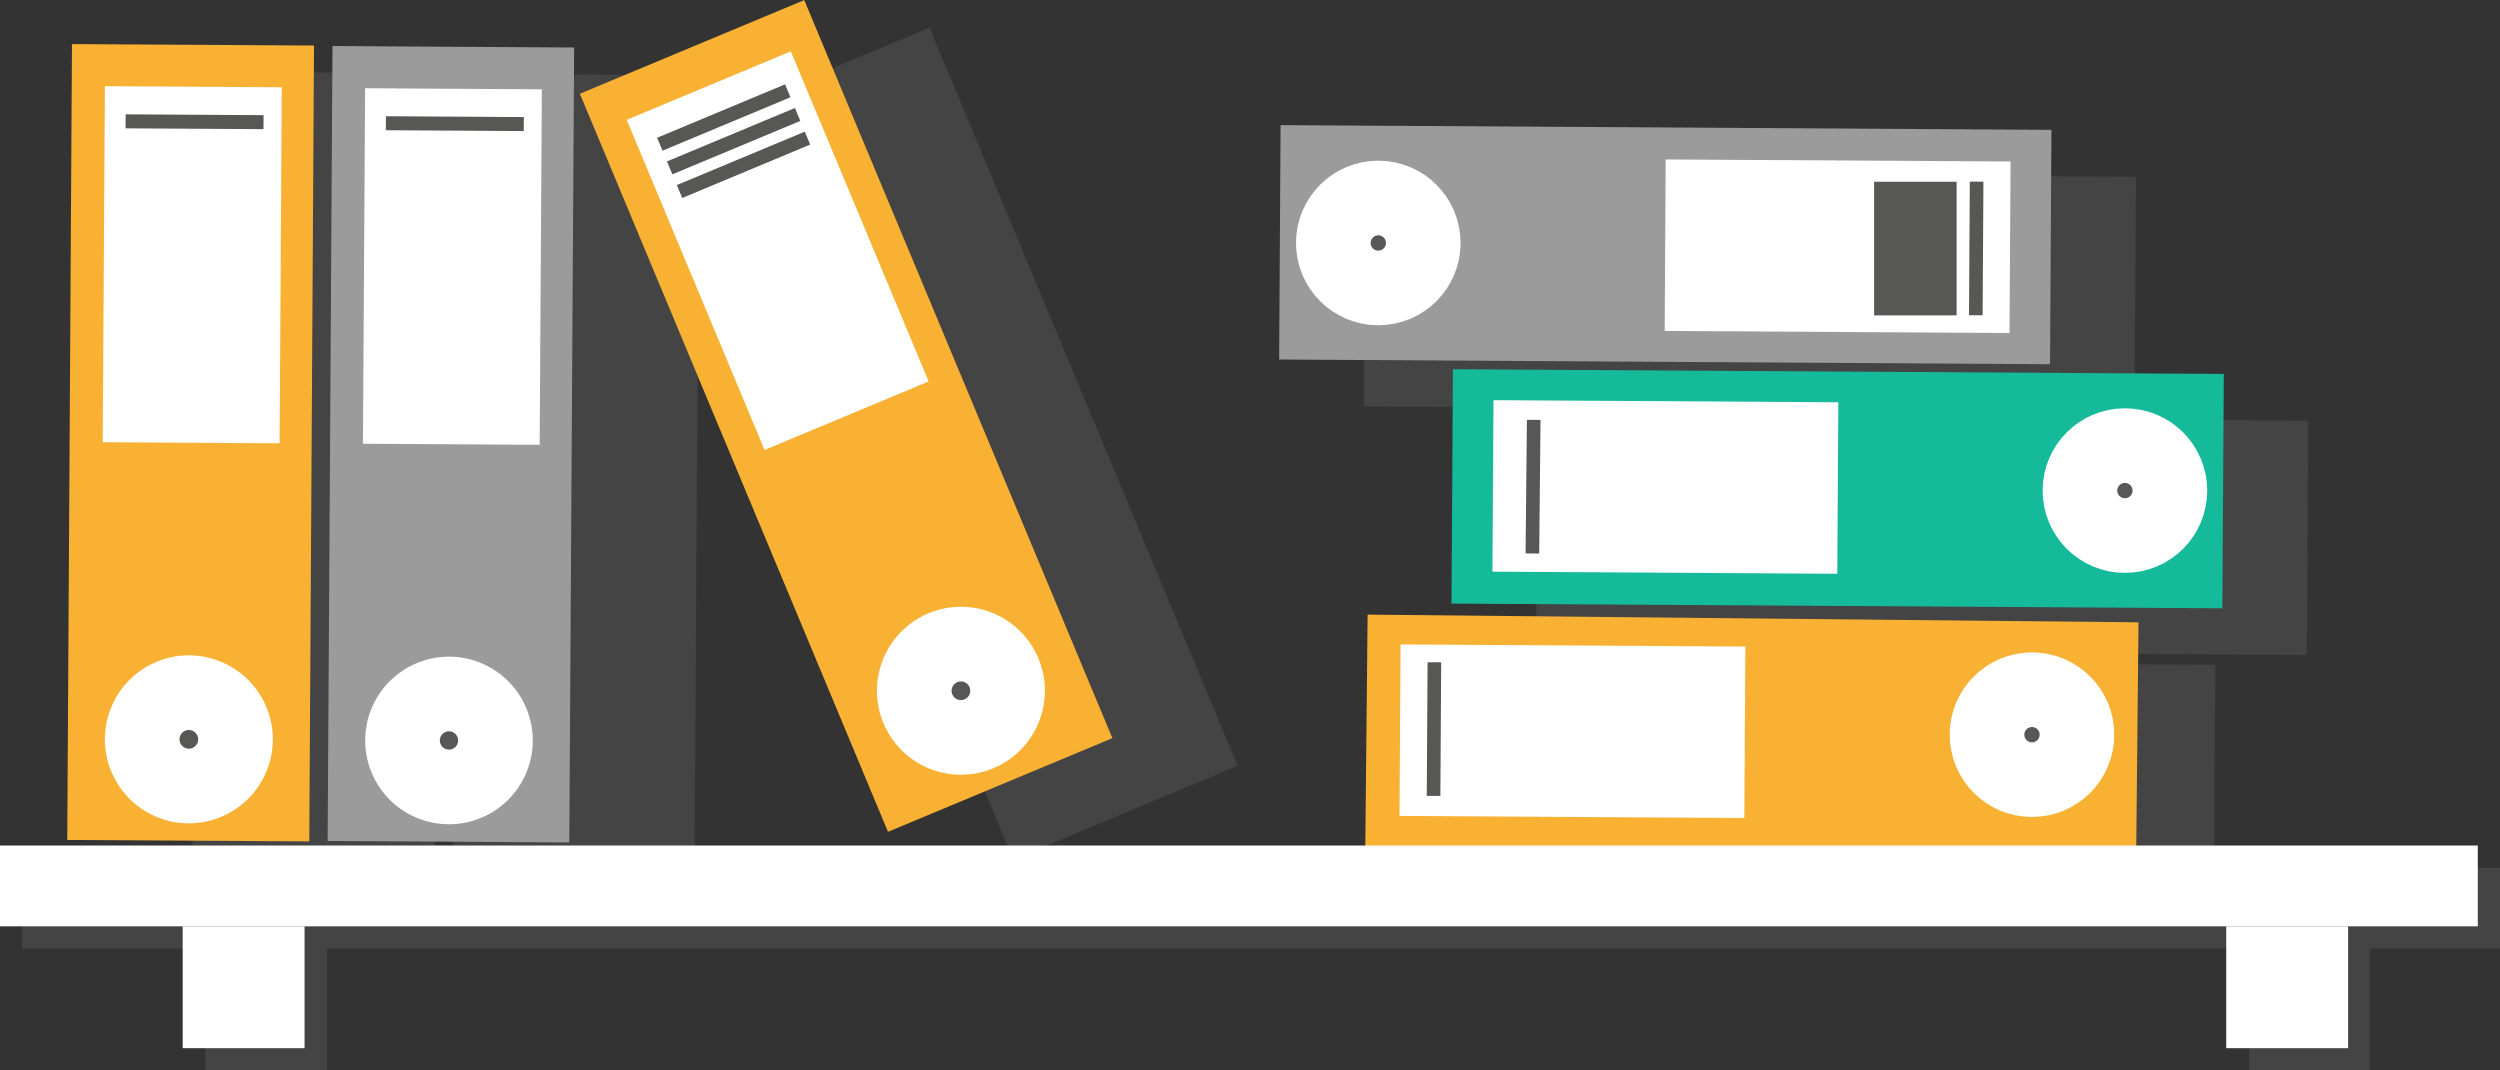 <svg xmlns="http://www.w3.org/2000/svg" xmlns:xlink="http://www.w3.org/1999/xlink" viewBox="0 0 133.97 57.36"><rect x="0" y="0" width="133.97" height="57.36" fill="#333333" stroke="none"/><defs><clipPath id="clip-path"><rect x="77.33" y="35.37" width="41.39" height="12.81" style="fill:none"/></clipPath><clipPath id="clip-path-2"><rect x="82.32" y="22.29" width="41.39" height="12.81" style="fill:none"/></clipPath><clipPath id="clip-path-3"><rect x="73.08" y="9.21" width="41.39" height="12.81" style="fill:none"/></clipPath><clipPath id="clip-path-4"><rect x="10.32" y="1.48" width="56" height="45.15" style="fill:none"/></clipPath><clipPath id="clip-path-5"><rect x="1.19" y="46.5" width="132.78" height="10.86" style="fill:none"/></clipPath></defs><g id="Layer_2" data-name="Layer 2"><g id="Layer_1-2" data-name="Layer 1"><g id="Group_12338" data-name="Group 12338" style="opacity:0.2"><g id="Group_12337" data-name="Group 12337"><g style="clip-path:url(#clip-path)"><g id="Group_12336" data-name="Group 12336"><rect id="Rectangle_7237" data-name="Rectangle 7237" x="91.75" y="21.12" width="12.56" height="41.31" transform="translate(55.65 139.55) rotate(-89.65)" style="fill:#868686"/></g></g></g></g><g id="Group_12341" data-name="Group 12341" style="opacity:0.2"><g id="Group_12340" data-name="Group 12340"><g style="clip-path:url(#clip-path-2)"><g id="Group_12339" data-name="Group 12339"><rect id="Rectangle_7239" data-name="Rectangle 7239" x="96.73" y="8.04" width="12.56" height="41.31" transform="translate(73.68 131.53) rotate(-89.65)" style="fill:#868686"/></g></g></g></g><g id="Group_12344" data-name="Group 12344" style="opacity:0.2"><g id="Group_12343" data-name="Group 12343"><g style="clip-path:url(#clip-path-3)"><g id="Group_12342" data-name="Group 12342"><rect id="Rectangle_7241" data-name="Rectangle 7241" x="87.49" y="-5.04" width="12.56" height="41.31" transform="translate(77.58 109.3) rotate(-89.65)" style="fill:#868686"/></g></g></g></g><rect id="Rectangle_7243" data-name="Rectangle 7243" x="82.97" y="-7.55" width="12.56" height="41.31" transform="translate(75.59 102.28) rotate(-89.65)" style="fill:#9c9b9b"/><path id="Path_33547" data-name="Path 33547" d="M73.84,15.43A2.41,2.41,0,1,1,76.27,13a2.41,2.41,0,0,1-2.43,2.4h0" style="fill:#575756"/><circle id="Ellipse_308" data-name="Ellipse 308" cx="73.86" cy="13.02" r="2.41" style="fill:none;stroke:#fff;stroke-width:4px"/><rect id="Rectangle_7244" data-name="Rectangle 7244" x="93.89" y="3.95" width="9.19" height="18.48" transform="translate(84.7 111.6) rotate(-89.66)" style="fill:#fff"/><rect id="Rectangle_7245" data-name="Rectangle 7245" x="102.33" y="12.95" width="7.16" height="0.73" transform="translate(91.94 119.14) rotate(-89.65)" style="fill:#575756"/><rect id="Rectangle_7246" data-name="Rectangle 7246" x="100.43" y="9.74" width="4.42" height="7.16" style="fill:#575756"/><rect id="Rectangle_7247" data-name="Rectangle 7247" x="87.22" y="18.61" width="12.56" height="41.31" transform="matrix(0.01, -1, 1, 0.01, 53.68, 132.53)" style="fill:#f8b133"/><path id="Path_33548" data-name="Path 33548" d="M108.91,37a2.42,2.42,0,1,1-2.43,2.4,2.43,2.43,0,0,1,2.43-2.4h0" style="fill:#575756"/><circle id="Ellipse_309" data-name="Ellipse 309" cx="108.89" cy="39.37" r="2.41" style="fill:none;stroke:#fff;stroke-width:4px"/><rect id="Rectangle_7248" data-name="Rectangle 7248" x="79.67" y="29.95" width="9.19" height="18.48" transform="translate(44.56 123.21) rotate(-89.65)" style="fill:#fff"/><rect id="Rectangle_7249" data-name="Rectangle 7249" x="73.26" y="38.7" width="7.16" height="0.73" transform="translate(37.31 115.67) rotate(-89.65)" style="fill:#575756"/><rect id="Rectangle_7250" data-name="Rectangle 7250" x="92.21" y="5.53" width="12.56" height="41.31" transform="translate(71.69 124.52) rotate(-89.65)" style="fill:#15ba9b"/><path id="Path_33549" data-name="Path 33549" d="M113.89,23.87a2.42,2.42,0,1,1-2.43,2.4,2.42,2.42,0,0,1,2.43-2.4h0" style="fill:#575756"/><circle id="Ellipse_310" data-name="Ellipse 310" cx="113.87" cy="26.29" r="2.41" style="fill:none;stroke:#fff;stroke-width:4px"/><rect id="Rectangle_7251" data-name="Rectangle 7251" x="84.66" y="16.87" width="9.19" height="18.48" transform="translate(62.59 115.19) rotate(-89.65)" style="fill:#fff"/><rect id="Rectangle_7252" data-name="Rectangle 7252" x="78.25" y="25.62" width="7.16" height="0.73" transform="matrix(0.01, -1, 1, 0.01, 55.35, 107.65)" style="fill:#575756"/><g id="Group_12347" data-name="Group 12347" style="opacity:0.2"><g id="Group_12346" data-name="Group 12346"><g style="clip-path:url(#clip-path-4)"><g id="Group_12345" data-name="Group 12345"><rect id="Rectangle_7253" data-name="Rectangle 7253" x="9.56" y="18.82" width="42.6" height="12.95" transform="translate(5.39 56) rotate(-89.65)" style="fill:#868686"/><rect id="Rectangle_7254" data-name="Rectangle 7254" x="-4.4" y="18.72" width="42.65" height="12.97" transform="translate(-8.38 41.98) rotate(-89.65)" style="fill:#868686"/><rect id="Rectangle_7255" data-name="Rectangle 7255" x="45.54" y="2.34" width="13.03" height="42.86" transform="translate(-5.14 21.89) rotate(-22.66)" style="fill:#868686"/></g></g></g></g><g id="Group_12350" data-name="Group 12350" style="opacity:0.2"><g id="Group_12349" data-name="Group 12349"><g style="clip-path:url(#clip-path-5)"><g id="Group_12348" data-name="Group 12348"><path id="Path_33550" data-name="Path 33550" d="M1.19,46.5v4.33H11v6.53h6.53V50.83h103v6.53H127V50.83H134V46.5Z" style="fill:#868686"/></g></g></g></g><rect id="Rectangle_7258" data-name="Rectangle 7258" y="45.31" width="132.78" height="4.33" style="fill:#fff"/><rect id="Rectangle_7259" data-name="Rectangle 7259" x="9.79" y="49.64" width="6.53" height="6.53" style="fill:#fff"/><rect id="Rectangle_7260" data-name="Rectangle 7260" x="119.3" y="49.64" width="6.53" height="6.53" style="fill:#fff"/><rect id="Rectangle_7261" data-name="Rectangle 7261" x="2.86" y="17.34" width="42.6" height="12.95" transform="translate(0.2 47.82) rotate(-89.65)" style="fill:#9c9b9b"/><path id="Path_33551" data-name="Path 33551" d="M26.55,39.69a2.49,2.49,0,1,1-2.48-2.5h0a2.49,2.49,0,0,1,2.47,2.5" style="fill:#575756"/><path id="Path_33552" data-name="Path 33552" d="M26.55,39.69a2.49,2.49,0,1,1-2.48-2.5h0A2.49,2.49,0,0,1,26.55,39.69Z" style="fill:none;stroke:#fff;stroke-width:4px"/><rect id="Rectangle_7262" data-name="Rectangle 7262" x="14.72" y="9.55" width="19.05" height="9.47" transform="translate(9.81 38.44) rotate(-89.65)" style="fill:#fff"/><rect id="Rectangle_7263" data-name="Rectangle 7263" x="24" y="2.94" width="0.75" height="7.39" transform="translate(17.59 30.96) rotate(-89.65)" style="fill:#575756"/><rect id="Rectangle_7264" data-name="Rectangle 7264" x="-11.11" y="17.24" width="42.65" height="12.97" transform="translate(-13.57 33.8) rotate(-89.66)" style="fill:#f8b133"/><path id="Path_33553" data-name="Path 33553" d="M12.62,39.63a2.5,2.5,0,1,1-2.48-2.51h0a2.5,2.5,0,0,1,2.48,2.51" style="fill:#575756"/><path id="Path_33554" data-name="Path 33554" d="M12.62,39.63a2.5,2.5,0,1,1-2.48-2.51h0A2.5,2.5,0,0,1,12.62,39.63Z" style="fill:none;stroke:#fff;stroke-width:4px"/><rect id="Rectangle_7265" data-name="Rectangle 7265" x="0.77" y="9.45" width="19.08" height="9.48" transform="translate(-3.95 24.41) rotate(-89.65)" style="fill:#fff"/><rect id="Rectangle_7266" data-name="Rectangle 7266" x="10.06" y="2.83" width="0.75" height="7.39" transform="translate(3.84 16.92) rotate(-89.66)" style="fill:#575756"/><rect id="Rectangle_7267" data-name="Rectangle 7267" x="38.83" y="0.86" width="13.03" height="42.86" transform="translate(-5.09 19.19) rotate(-22.66)" style="fill:#f8b133"/><path id="Path_33555" data-name="Path 33555" d="M53.8,36.05a2.5,2.5,0,1,1-3.27-1.34,2.5,2.5,0,0,1,3.27,1.34h0" style="fill:#575756"/><path id="Path_33556" data-name="Path 33556" d="M53.8,36.05a2.5,2.5,0,1,1-3.27-1.34,2.5,2.5,0,0,1,3.27,1.34Z" style="fill:none;stroke:#fff;stroke-width:4px"/><rect id="Rectangle_7268" data-name="Rectangle 7268" x="36.91" y="3.85" width="9.53" height="19.17" transform="translate(-1.96 17.09) rotate(-22.66)" style="fill:#fff"/><rect id="Rectangle_7269" data-name="Rectangle 7269" x="35.07" y="5.92" width="7.43" height="0.75" transform="translate(0.57 15.43) rotate(-22.66)" style="fill:#575756"/><rect id="Rectangle_7270" data-name="Rectangle 7270" x="35.6" y="7.19" width="7.43" height="0.75" transform="translate(0.12 15.73) rotate(-22.66)" style="fill:#575756"/><rect id="Rectangle_7271" data-name="Rectangle 7271" x="36.13" y="8.46" width="7.43" height="0.75" transform="translate(-0.33 16.03) rotate(-22.66)" style="fill:#575756"/></g></g></svg>